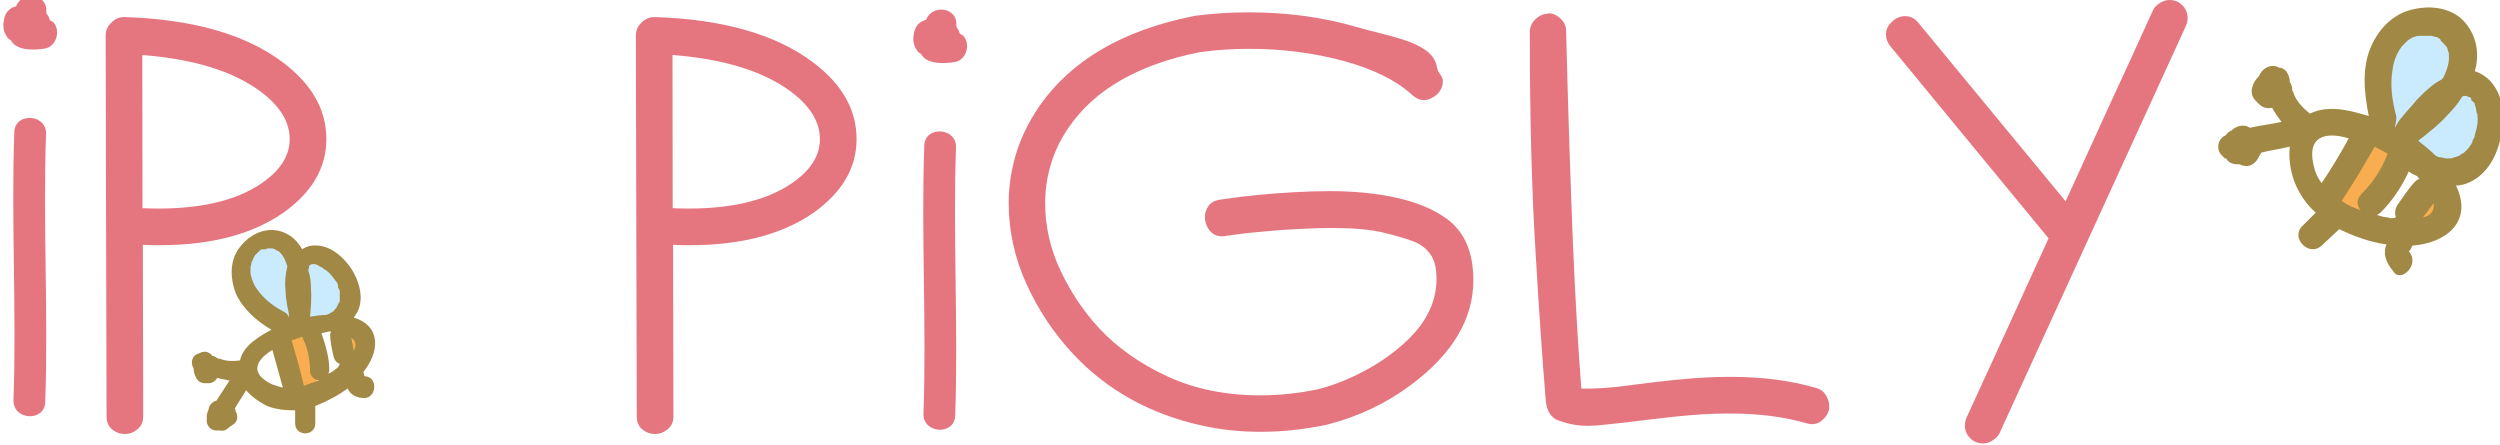 <?xml version="1.0" encoding="UTF-8" standalone="no"?>
<!-- Created with Inkscape (http://www.inkscape.org/) -->

<svg
   width="13.773mm"
   height="2.454mm"
   viewBox="0 0 13.773 2.454"
   version="1.1"
   id="svg1"
   sodipodi:docname="ippigly-title-dark.svg"
   inkscape:version="1.3.2 (091e20ef0f, 2023-11-25)"
   xml:space="preserve"
   xmlns:inkscape="http://www.inkscape.org/namespaces/inkscape"
   xmlns:sodipodi="http://sodipodi.sourceforge.net/DTD/sodipodi-0.dtd"
   xmlns="http://www.w3.org/2000/svg"
   xmlns:svg="http://www.w3.org/2000/svg"><sodipodi:namedview
     id="namedview1"
     pagecolor="#ffffff"
     bordercolor="#000000"
     borderopacity="0.25"
     inkscape:showpageshadow="2"
     inkscape:pageopacity="0.0"
     inkscape:pagecheckerboard="0"
     inkscape:deskcolor="#d1d1d1"
     inkscape:document-units="mm"
     showguides="false"
     inkscape:clip-to-page="true"
     inkscape:zoom="32.000001"
     inkscape:cx="14.234374"
     inkscape:cy="11.296874"
     inkscape:window-width="1920"
     inkscape:window-height="1123"
     inkscape:window-x="0"
     inkscape:window-y="0"
     inkscape:window-maximized="1"
     inkscape:current-layer="g88-6" /><defs
     id="defs1" /><g
     inkscape:label="Layer 1"
     inkscape:groupmode="layer"
     id="layer1"
     transform="translate(-19.538,-12.895)"><path
       style="font-size:3.175px;font-family:Chilanka;-inkscape-font-specification:Chilanka;fill:#e57680;stroke-width:0.265"
       d="m 20.325,14.244 0.002,0.944 c 0,0.032 -0.011,0.056 -0.033,0.073 -0.021,0.017 -0.043,0.025 -0.068,0.025 -0.026,0 -0.049,-0.008 -0.07,-0.025 -0.021,-0.017 -0.031,-0.041 -0.031,-0.073 l -0.005,-2.098 c 0,-0.027 0.01,-0.05 0.031,-0.07 0.021,-0.021 0.044,-0.031 0.07,-0.031 h 0.003 c 0.378,0.012 0.669,0.096 0.873,0.25 0.159,0.12 0.239,0.26 0.239,0.422 0,0.148 -0.069,0.275 -0.206,0.383 -0.173,0.134 -0.411,0.202 -0.716,0.202 -0.029,0 -0.058,-5e-4 -0.088,-0.002 z m -0.002,-0.202 c 0.03,0.001 0.059,0.002 0.087,0.002 0.26,0 0.459,-0.053 0.595,-0.158 0.086,-0.066 0.129,-0.141 0.129,-0.225 0,-0.094 -0.053,-0.181 -0.158,-0.26 -0.153,-0.114 -0.371,-0.181 -0.654,-0.203 z m 2.923,0.202 0.002,0.944 c 0,0.032 -0.011,0.056 -0.033,0.073 -0.021,0.017 -0.043,0.025 -0.068,0.025 -0.026,0 -0.049,-0.008 -0.07,-0.025 -0.021,-0.017 -0.031,-0.041 -0.031,-0.073 l -0.005,-2.098 c 0,-0.027 0.01,-0.05 0.031,-0.07 0.021,-0.021 0.044,-0.031 0.07,-0.031 h 0.003 c 0.378,0.012 0.669,0.096 0.873,0.25 0.159,0.12 0.239,0.26 0.239,0.422 0,0.148 -0.069,0.275 -0.206,0.383 -0.173,0.134 -0.411,0.202 -0.716,0.202 -0.029,0 -0.058,-5e-4 -0.088,-0.002 z m -0.002,-0.202 c 0.03,0.001 0.059,0.002 0.087,0.002 0.26,0 0.459,-0.053 0.595,-0.158 0.086,-0.066 0.129,-0.141 0.129,-0.225 0,-0.094 -0.053,-0.181 -0.158,-0.26 -0.153,-0.114 -0.371,-0.181 -0.654,-0.203 z m 4.212,-0.772 c 0.003,0.028 0.031,0.043 0.031,0.071 0,0.04 -0.02,0.071 -0.059,0.093 -0.038,0.021 -0.074,0.016 -0.109,-0.015 -0.088,-0.081 -0.214,-0.143 -0.378,-0.188 -0.163,-0.044 -0.336,-0.067 -0.519,-0.067 -0.094,0 -0.187,0.006 -0.278,0.019 -0.335,0.068 -0.574,0.205 -0.716,0.411 -0.047,0.067 -0.08,0.136 -0.101,0.208 -0.021,0.07 -0.031,0.141 -0.031,0.211 0,0.128 0.028,0.253 0.085,0.374 0.057,0.12 0.128,0.225 0.212,0.316 0.099,0.106 0.224,0.195 0.375,0.265 0.151,0.07 0.322,0.105 0.515,0.105 0.103,0 0.209,-0.011 0.318,-0.034 0.082,-0.021 0.163,-0.053 0.245,-0.096 0.083,-0.043 0.157,-0.094 0.222,-0.152 0.066,-0.058 0.114,-0.119 0.144,-0.183 0.027,-0.057 0.04,-0.116 0.04,-0.177 0,-0.061 -0.012,-0.107 -0.036,-0.138 -0.023,-0.032 -0.056,-0.056 -0.099,-0.071 -0.042,-0.015 -0.094,-0.03 -0.155,-0.045 -0.074,-0.018 -0.17,-0.026 -0.287,-0.026 -0.058,0 -0.121,0.002 -0.189,0.006 -0.068,0.003 -0.132,0.008 -0.192,0.014 -0.06,0.005 -0.106,0.01 -0.14,0.015 l -0.065,0.009 c -0.005,0.001 -0.011,0.002 -0.017,0.002 -0.03,0 -0.054,-0.011 -0.071,-0.033 -0.017,-0.023 -0.025,-0.047 -0.025,-0.073 0,-0.022 0.006,-0.042 0.019,-0.06 0.013,-0.02 0.035,-0.032 0.064,-0.036 l 0.065,-0.009 c 0.035,-0.005 0.083,-0.011 0.144,-0.017 0.061,-0.006 0.127,-0.011 0.197,-0.015 0.07,-0.004 0.137,-0.006 0.2,-0.006 0.134,0 0.257,0.012 0.369,0.037 0.113,0.025 0.205,0.064 0.278,0.118 0.095,0.071 0.143,0.183 0.143,0.335 0,0.214 -0.114,0.406 -0.343,0.577 -0.138,0.103 -0.294,0.177 -0.465,0.22 -0.125,0.026 -0.246,0.039 -0.364,0.039 -0.11,0 -0.217,-0.011 -0.321,-0.034 -0.288,-0.063 -0.527,-0.196 -0.715,-0.398 -0.102,-0.11 -0.187,-0.236 -0.253,-0.38 -0.066,-0.145 -0.099,-0.294 -0.099,-0.448 0,-0.09 0.013,-0.18 0.04,-0.27 0.027,-0.09 0.07,-0.178 0.129,-0.264 0.174,-0.251 0.455,-0.416 0.843,-0.495 h 0.003 c 0.001,-0.001 0.002,-0.002 0.003,-0.002 0.1,-0.013 0.202,-0.02 0.305,-0.02 0.212,0 0.411,0.027 0.598,0.082 0.187,0.054 0.423,0.083 0.439,0.225 z m 0.612,-0.302 c 0.025,0 0.047,0.01 0.067,0.029 0.021,0.02 0.031,0.042 0.031,0.068 0.011,0.441 0.024,0.827 0.037,1.157 0.014,0.329 0.03,0.6 0.047,0.814 h 0.017 c 0.08,0 0.164,-0.006 0.254,-0.019 0.091,-0.012 0.18,-0.023 0.267,-0.031 0.099,-0.01 0.193,-0.015 0.282,-0.015 0.18,0 0.338,0.021 0.476,0.062 0.022,0.006 0.039,0.019 0.051,0.039 0.012,0.02 0.019,0.04 0.019,0.062 0,0.027 -0.012,0.052 -0.037,0.074 -0.024,0.023 -0.053,0.029 -0.088,0.019 -0.123,-0.036 -0.265,-0.054 -0.426,-0.054 -0.095,0 -0.194,0.006 -0.296,0.017 -0.101,0.011 -0.195,0.022 -0.281,0.033 -0.042,0.005 -0.08,0.009 -0.113,0.012 -0.032,0.004 -0.062,0.006 -0.09,0.006 -0.054,0 -0.107,-0.01 -0.16,-0.029 -0.042,-0.015 -0.066,-0.052 -0.071,-0.11 -0.018,-0.213 -0.037,-0.489 -0.057,-0.829 -0.021,-0.34 -0.031,-0.741 -0.031,-1.201 0,-0.027 0.01,-0.051 0.031,-0.071 0.022,-0.021 0.046,-0.031 0.073,-0.031 z m 2.395,2.37 c -0.028,0 -0.052,-0.01 -0.071,-0.029 -0.02,-0.02 -0.029,-0.043 -0.029,-0.071 0,-0.014 0.003,-0.028 0.009,-0.042 l 0.226,-0.493 c 0.075,-0.165 0.151,-0.33 0.226,-0.495 l -0.873,-1.06 c -0.015,-0.02 -0.023,-0.04 -0.023,-0.062 0,-0.027 0.011,-0.051 0.033,-0.071 0.022,-0.021 0.046,-0.031 0.073,-0.031 0.029,0 0.053,0.012 0.073,0.037 l 0.811,0.983 c 0.08,-0.176 0.16,-0.351 0.24,-0.526 0.081,-0.175 0.161,-0.349 0.24,-0.524 0.007,-0.016 0.019,-0.029 0.036,-0.04 0.017,-0.012 0.035,-0.019 0.056,-0.019 0.028,0 0.052,0.01 0.071,0.029 0.02,0.02 0.029,0.043 0.029,0.071 0,0.014 -0.003,0.028 -0.009,0.042 l -1.026,2.242 c -0.007,0.016 -0.019,0.029 -0.036,0.04 -0.017,0.012 -0.035,0.019 -0.056,0.019 z"
       id="text1"
       aria-label="IP PIGLY"
       sodipodi:nodetypes="cccsscccsccscscccscsccccccsscccsccscscccscscccsscccscccsccssccccscccsccccscscsccssccsccscccssccccscsscccccsccscssccscccsccssccccssccccsssccsccsssccccc" /><g
       id="g89"
       transform="matrix(0.265,0,0,0.265,7.89,69.426)">
	
	
	<g
   id="g88">
		
		
		<path
   fill="#333333"
   d="m 63.83,-210.264 c -0.066,1.855 0.049,3.721 -0.017,5.576 -0.007,0.417 -0.667,0.386 -0.66,-0.031 0.066,-1.855 -0.049,-3.721 0.017,-5.576 0.007,-0.417 0.667,-0.386 0.66,0.03 z m -0.727,-1.939 c -0.035,-0.02 -0.07,-0.041 -0.078,-0.068 -0.092,-0.123 -0.094,-0.241 -0.069,-0.367 0.026,-0.125 0.086,-0.231 0.252,-0.275 0.119,-0.328 0.669,-0.268 0.627,0.128 l 0.007,0.028 c 0.042,0.048 0.05,0.075 0.065,0.131 l 0.07,0.041 c 0.162,0.164 0.078,0.512 -0.178,0.552 -0.256,0.039 -0.583,0.038 -0.697,-0.169 z"
   id="path50"
   sodipodi:nodetypes="cccccccscccccsc"
   style="fill:#e57680;fill-opacity:1;stroke-width:0.286" /><path
   fill="#333333"
   d="m 44.912,-210.545 c -0.066,1.855 0.049,3.721 -0.017,5.576 -0.007,0.417 -0.667,0.386 -0.66,-0.031 0.066,-1.855 -0.049,-3.721 0.017,-5.576 0.007,-0.417 0.667,-0.386 0.66,0.03 z m -0.727,-1.939 c -0.035,-0.02 -0.07,-0.041 -0.078,-0.068 -0.092,-0.123 -0.094,-0.241 -0.069,-0.367 0.026,-0.125 0.086,-0.231 0.252,-0.275 0.119,-0.328 0.669,-0.268 0.627,0.128 l 0.007,0.028 c 0.042,0.048 0.05,0.075 0.065,0.131 l 0.07,0.041 c 0.162,0.164 0.078,0.512 -0.178,0.552 -0.256,0.039 -0.583,0.038 -0.697,-0.169 z"
   id="path50-6"
   sodipodi:nodetypes="cccccccscccccsc"
   style="fill:#e57680;fill-opacity:1;stroke-width:0.286" />
		
		
		
		
		
		
		
		<g
   id="g75">
			
			
			
			
			
			
			
			
			
			
			
		</g>
		
		
		
	<g
   id="g89-0"
   transform="translate(126.292,-409.137)">
	
	<g
   id="g19">
		
		
	</g>
	<g
   id="g88-6">
		
		
		
		
		
		
		
		
		
		
		
		<g
   id="g79"
   transform="matrix(0.182,0,0,0.182,-63.48,161.81)">
			<path
   fill="#f9ad51"
   d="m -68.798,225.2 c -0.6,-0.7 -1.5,-0.3 -1.8,0.3 -0.3,0.2 -0.5,0.6 -0.4,1.2 0.3,1.5 0.6,3.1 1.5,4.4 0.7,0.9 2.1,0.6 2.1,-0.6 0.2,-1.8 -0.3,-3.9 -1.4,-5.3 z"
   id="path76" />
			<path
   fill="#f9ad51"
   d="m -62.398,225.6 c 0,-0.2 -0.1,-0.3 -0.1,-0.5 -0.1,-0.6 -0.8,-1 -1.4,-0.8 -0.2,0.1 -0.4,0.2 -0.5,0.4 -0.4,0.4 -0.5,0.9 -0.2,1.4 0,0.1 0.1,0.2 0.1,0.2 0.1,0.3 0.1,0.5 0.2,0.8 0.1,0.5 0.6,0.8 1.1,0.8 0.7,0 1.1,-0.5 1.1,-1.1 0,-0.5 -0.1,-0.9 -0.3,-1.2 z"
   id="path77" />
			<path
   fill="#caebfe"
   d="m -66.398,217 c -1.5,-1 -2.5,-0.5 -3.3,0.6 0,-0.2 -0.1,-0.5 -0.1,-0.7 -0.5,-1.8 -2.3,-2.9 -4.1,-1.9 -3.7,2 -0.1,8.1 3,8.7 0.5,0.1 0.9,-0.1 1.1,-0.4 2,0 4,0.5 5.1,-1.6 1,-1.7 -0.3,-3.8 -1.7,-4.7 z"
   id="path78" />
			<path
   fill="#333333"
   d="m -61.998,229.8 c 0,-0.2 -0.1,-0.4 -0.1,-0.5 1.8,-2.2 2.1,-5.2 -1.1,-6.2 0.2,-0.3 0.5,-0.7 0.6,-1.1 0.5,-1.5 -0.1,-3.3 -0.9,-4.5 -0.8,-1.2 -2.1,-2.4 -3.6,-2.6 -0.8,-0.1 -1.4,0 -2,0.4 -0.7,-1.3 -2,-2.2 -3.5,-2.2 -1.5,0 -2.9,0.9 -3.8,2.2 -1,1.5 -0.9,3.4 -0.3,5 0.8,1.8 2.4,3.2 4.1,4.2 -0.6,0.3 -1.3,0.7 -1.8,1.1 -1,0.7 -1.6,1.5 -1.8,2.4 -0.8,0.1 -1.6,0.1 -2.3,-0.2 -0.1,0 -0.1,0 -0.2,0 -0.1,-0.1 -0.3,-0.2 -0.5,-0.3 -0.1,0 -0.2,0 -0.2,-0.1 -0.2,-0.2 -0.5,-0.4 -0.8,-0.4 -0.3,0 -0.5,0.1 -0.7,0.2 -0.8,0.2 -1,1.1 -0.6,1.7 0,0.4 0.1,0.7 0.3,1.1 0.2,0.4 0.6,0.6 1,0.6 h 0.4 c 0.5,0 0.8,-0.3 1,-0.6 0.5,0.1 0.9,0.2 1.4,0.3 -0.5,0.8 -1,1.5 -1.5,2.3 -0.5,0.1 -0.9,0.6 -0.9,1.1 0,-0.2 0,0 -0.1,0.2 -0.1,0.2 -0.1,0.4 -0.1,0.7 0,0.1 0,0.2 0,0.3 0,0.6 0.5,1.1 1.1,1.1 v 0 c 0.1,0 0.1,0 0.2,0 0.1,0 0.1,0 0.2,0 0.5,0.1 0.8,-0.1 1.1,-0.4 0.1,-0.1 0.2,-0.1 0.3,-0.2 0.7,-0.4 0.7,-1.1 0.4,-1.6 0,-0.1 0,-0.2 -0.1,-0.3 0.4,-0.7 0.9,-1.4 1.3,-2.1 0.6,0.7 1.4,1.3 2.4,1.8 1,0.4 2.1,0.5 3.2,0.5 v 1.5 c 0,1.5 2.3,1.5 2.3,0 v -2 c 1.3,-0.5 2.6,-1.2 3.7,-2 0.3,0.7 1,1.1 2,1.1 1.4,-0.2 1.4,-2.5 -0.1,-2.5 z m -6.3,-12.6 c 0,0 0.1,-0.1 0.1,-0.1 0,0 0.2,-0.1 0.2,-0.1 0,0 0.1,0 0.1,0 0.1,0 0.1,0 0.2,0 0.1,0 0.2,0 0.3,0.1 0.1,0 0.1,0 0.2,0.1 0,0 0,0 0,0 0.1,0.1 0.3,0.1 0.4,0.2 0.1,0.1 0.5,0.4 0.3,0.2 0.7,0.5 0.9,0.9 1.3,1.4 0.1,0.1 0.2,0.3 0.2,0.5 0,0 0,0.1 0,0.1 0,0.1 0,0.1 0.1,0.2 0.1,0.2 0.1,0.3 0.1,0.5 0,0.1 0,0.1 0,0.2 0,0 0,0 0,0.2 0,0.1 0,0.2 0,0.4 0,0 0,0.3 -0.1,0.3 -0.1,0.2 -0.2,0.4 -0.3,0.6 -0.1,0.1 -0.4,0.4 -0.2,0.3 -0.2,0.1 -0.3,0.2 -0.5,0.3 -0.1,0.1 -0.3,0.1 -0.4,0.2 -0.6,0 -1.3,0.1 -1.9,0.2 0.1,-1.1 0.2,-2.2 0.1,-3.4 0,-0.7 -0.1,-1.3 -0.3,-1.9 0.1,-0.4 0.1,-0.4 0.1,-0.5 z m -4.3,13.5 c -2.6,-1.3 -1.7,-2.8 0.1,-3.9 0.4,1.4 0.8,2.9 1.2,4.3 -0.4,-0.1 -0.8,-0.2 -1.3,-0.4 z m 1.5,-8.2 c -1.1,-0.6 -2.1,-1.3 -2.9,-2.3 -0.5,-0.6 -0.8,-1.2 -1,-2.1 0,0 0,0 0,-0.1 0,-0.1 0,-0.2 0,-0.3 0,-0.1 0,-0.3 0,-0.4 0,0 0.1,-0.3 0.1,-0.4 0,-0.1 0,-0.2 0.1,-0.2 0,0 0,-0.1 0,-0.1 0,0 0,0 0,0 0.1,-0.1 0.1,-0.3 0.2,-0.4 0,-0.1 0.1,-0.1 0.1,-0.2 0,0 0,0 0,0 0,0 0,0 0,0 0.1,-0.1 0.2,-0.2 0.3,-0.3 0.1,-0.1 0.1,-0.1 0.1,-0.1 0,0 0,0 0.1,-0.1 0.1,-0.1 0.2,-0.2 0.4,-0.2 0,0 0,0 0.1,0 0,0 0.1,0 0.1,0 0.1,0 0.2,0 0.3,-0.1 0,0 0.3,0 0.4,0 0,0 0.1,0 0.1,0 0,0 0.1,0 0.1,0 0.1,0 0.2,0.1 0.3,0.1 0.1,0.1 0.2,0.1 0.3,0.2 0,0 0,0 0.1,0 0.1,0.1 0.1,0.1 0.2,0.2 0.4,0.4 0.6,0.9 0.8,1.5 0,0 0,0.1 0,0.1 -0.2,0.8 -0.3,1.8 -0.2,2.6 0,0.6 0.1,1.3 0.2,1.9 0.1,0.4 0.2,0.8 0.2,1.3 -0.1,-0.2 -0.2,-0.5 -0.5,-0.6 z m 2.2,8.4 c -0.4,-1.7 -0.9,-3.5 -1.4,-5.2 0.4,-0.1 0.8,-0.3 1.2,-0.4 0.6,1.2 0.9,2.5 0.9,3.9 0,0.6 0.5,1 1,1.1 -0.6,0.2 -1.2,0.4 -1.7,0.6 z m 3.6,-1.9 c -0.2,0.2 -0.5,0.4 -0.8,0.5 0,-0.1 0.1,-0.2 0.1,-0.4 0,-1.4 -0.4,-2.8 -0.9,-4.2 0.3,-0.1 0.5,-0.1 0.8,-0.2 0.1,0 0.2,0 0.3,0 0,0.1 -0.1,0.2 -0.1,0.3 0,0.9 0.2,1.7 0.4,2.6 0.1,0.4 0.4,0.7 0.7,0.8 -0.1,0.3 -0.3,0.5 -0.5,0.6 z m 2.1,-2.1 c -0.1,-0.5 -0.2,-1 -0.3,-1.5 0.6,0.4 0.6,0.9 0.3,1.5 z"
   id="path79"
   style="fill:#a18844;fill-opacity:1" />
		</g>
		<g
   id="g83"
   transform="matrix(0.245,0,0,0.245,-182.052,147.435)">
			<path
   fill="#f9ad51"
   d="m 609.9,210.7 c 0.1,-0.9 -0.8,-1.3 -1.5,-1 -0.4,-0.1 -0.8,0.1 -1.1,0.5 -0.9,1.3 -1.9,2.6 -2.1,4.1 -0.2,1.1 1,1.9 1.9,1.1 1.4,-1.1 2.6,-2.9 2.8,-4.7 z"
   id="path80" />
			<path
   fill="#f9ad51"
   d="m 614.1,215.6 c 0.1,-0.1 0.2,-0.3 0.3,-0.4 0.4,-0.5 0.1,-1.3 -0.4,-1.6 -0.2,-0.1 -0.4,-0.2 -0.6,-0.1 -0.5,0 -1,0.3 -1.2,0.8 0,0.1 -0.1,0.2 -0.1,0.2 -0.1,0.2 -0.3,0.4 -0.4,0.6 -0.3,0.4 -0.2,1 0.2,1.4 0.5,0.5 1.1,0.4 1.6,0 0.3,-0.2 0.5,-0.5 0.6,-0.9 z"
   id="path81" />
			<path
   fill="#caebfe"
   d="m 617.6,206.8 c -0.3,-1.8 -1.4,-2.1 -2.7,-1.9 0.1,-0.2 0.3,-0.4 0.4,-0.6 0.9,-1.6 0.5,-3.7 -1.4,-4.3 -4,-1.3 -5.9,5.5 -4.2,8.2 0.3,0.4 0.7,0.6 1.1,0.5 1.3,1.4 2.4,3.2 4.7,2.6 1.7,-0.5 2.3,-2.9 2.1,-4.5 z"
   id="path82" />
			<path
   fill="#333333"
   d="m 611.4,218.8 c 0.2,-0.2 0.2,-0.3 0.3,-0.5 2.8,-0.2 5.2,-2 3.7,-5.1 0.4,0 0.8,-0.1 1.2,-0.3 1.5,-0.7 2.3,-2.3 2.6,-3.8 0.3,-1.4 0.3,-3.2 -0.6,-4.4 -0.4,-0.6 -1,-1 -1.6,-1.2 0.4,-1.4 0.2,-2.9 -0.8,-4.1 -1,-1.2 -2.7,-1.5 -4.2,-1.2 -1.8,0.3 -3.1,1.6 -3.8,3.2 -0.8,1.8 -0.6,3.9 -0.2,5.9 -0.7,-0.2 -1.4,-0.4 -2,-0.5 -1.2,-0.2 -2.2,-0.1 -3,0.3 -0.6,-0.5 -1.2,-1.1 -1.4,-1.8 0,-0.1 -0.1,-0.1 -0.1,-0.2 0,-0.2 0,-0.3 -0.1,-0.5 0,-0.1 -0.1,-0.1 -0.1,-0.2 0,-0.3 -0.1,-0.6 -0.3,-0.9 -0.2,-0.2 -0.4,-0.3 -0.6,-0.3 -0.7,-0.4 -1.5,0.1 -1.7,0.7 -0.3,0.3 -0.5,0.6 -0.6,1 -0.1,0.4 0,0.8 0.3,1.1 l 0.3,0.3 c 0.3,0.3 0.7,0.4 1.1,0.3 0.2,0.4 0.5,0.8 0.8,1.2 -0.9,0.2 -1.8,0.3 -2.7,0.5 -0.4,-0.3 -1,-0.2 -1.4,0.1 0.1,-0.1 0,0 -0.1,0.1 -0.2,0.1 -0.4,0.2 -0.5,0.4 -0.1,0.1 -0.2,0.1 -0.3,0.2 -0.5,0.4 -0.5,1.2 0,1.6 v 0 c 0,0 0.1,0.1 0.1,0.1 0,0.1 0.1,0.1 0.2,0.1 0.2,0.4 0.6,0.5 1.1,0.5 0.1,0 0.2,0.1 0.3,0.1 0.7,0.2 1.2,-0.3 1.4,-0.8 0.1,-0.1 0.1,-0.2 0.2,-0.3 0.8,-0.2 1.6,-0.3 2.4,-0.5 -0.1,0.9 0,1.9 0.4,3 0.4,1 1,1.9 1.8,2.6 l -1.1,1.1 c -1.1,1 0.5,2.7 1.6,1.7 l 1.5,-1.4 c 1.2,0.6 2.6,1.1 4,1.3 -0.3,0.7 -0.1,1.5 0.6,2.3 0.6,1 2.3,-0.6 1.3,-1.7 z m 4.7,-13.2 c 0,0 0.1,0 0.2,0 0,0 0.2,0.1 0.2,0.1 0,0 0,0 0.1,0 0,0 0.1,0.1 0.1,0.2 0,0.1 0.1,0.2 0.2,0.2 0,0.1 0.1,0.1 0.1,0.2 0,0 0,0 0,0 0,0.1 0.1,0.3 0.1,0.4 0,0.1 0.1,0.6 0.1,0.3 0.1,0.9 0,1.2 -0.2,1.9 0,0.2 -0.1,0.3 -0.2,0.5 0,0 0,0.1 0,0.1 0,0.1 -0.1,0.1 -0.1,0.2 -0.1,0.1 -0.2,0.3 -0.3,0.4 -0.1,0.1 -0.1,0.1 -0.1,0.1 0,0 0,0 -0.1,0.1 -0.1,0.1 -0.2,0.2 -0.3,0.2 0,0 -0.2,0.2 -0.3,0.2 -0.2,0.1 -0.4,0.1 -0.6,0.2 -0.1,0 -0.6,0 -0.4,0 -0.2,0 -0.4,-0.1 -0.6,-0.1 -0.1,0 -0.3,-0.1 -0.4,-0.2 -0.4,-0.4 -0.9,-0.8 -1.4,-1.2 0.9,-0.7 1.8,-1.4 2.5,-2.2 0.5,-0.5 0.9,-1 1.2,-1.5 0.1,-0.1 0.1,-0.1 0.2,-0.1 z m -12.7,6.2 c -0.8,-2.8 0.9,-3.2 2.9,-2.6 -0.7,1.3 -1.5,2.6 -2.3,3.8 -0.3,-0.4 -0.5,-0.8 -0.6,-1.2 z m 6.9,-4.6 c -0.3,-1.2 -0.5,-2.4 -0.3,-3.7 0.1,-0.8 0.3,-1.4 0.8,-2.1 0,0 0,0 0,0 0.1,-0.1 0.1,-0.1 0.2,-0.2 0.1,-0.1 0.2,-0.2 0.3,-0.3 0,0 0.3,-0.2 0.3,-0.2 0.1,0 0.1,-0.1 0.2,-0.1 0,0 0.1,0 0.1,0 0,0 0,0 0,0 0.1,-0.1 0.3,-0.1 0.5,-0.1 0.1,0 0.2,0 0.2,0 v 0 c 0,0 0,0 0,0 0.2,0 0.3,0 0.5,0 0.1,0 0.1,0 0.1,0 0,0 0.1,0 0.1,0 0.1,0 0.3,0.1 0.4,0.1 0,0 0,0 0.1,0 0,0 0,0 0.1,0.1 0.1,0 0.2,0.1 0.2,0.2 0,0 0.2,0.2 0.3,0.3 0,0 0,0 0.1,0.1 0,0 0,0.1 0.1,0.1 0,0 0.1,0.2 0.1,0.3 0,0.1 0.1,0.2 0.1,0.3 0,0 0,0 0,0.1 0,0.1 0,0.2 0,0.3 0,0.5 -0.2,1.1 -0.5,1.7 0,0 -0.1,0 -0.1,0.1 -0.8,0.4 -1.4,1 -2.1,1.7 -0.4,0.5 -0.8,0.9 -1.2,1.4 -0.3,0.3 -0.5,0.7 -0.7,1 0.1,-0.5 0.2,-0.8 0.1,-1.1 z m -4.6,7.3 c 1,-1.5 1.9,-3 2.8,-4.6 0.4,0.2 0.7,0.4 1.1,0.6 -0.5,1.3 -1.2,2.4 -2.2,3.4 -0.5,0.5 -0.4,1 -0.1,1.4 -0.5,-0.2 -1.1,-0.4 -1.6,-0.8 z m 3.9,1.4 c -0.3,0 -0.6,-0.1 -0.9,-0.2 0.1,-0.1 0.2,-0.1 0.3,-0.2 1,-1 1.8,-2.2 2.4,-3.5 0.2,0.2 0.5,0.3 0.7,0.4 0.1,0.1 0.1,0.2 0.2,0.2 -0.1,0.1 -0.2,0.1 -0.3,0.2 -0.6,0.6 -1.1,1.4 -1.6,2.1 -0.2,0.4 -0.2,0.7 -0.1,1 -0.2,0.1 -0.5,0.1 -0.7,0 z m 3,0 c 0.3,-0.4 0.6,-0.8 0.9,-1.2 0.1,0.7 -0.3,1.1 -0.9,1.2 z"
   id="path83"
   style="fill:#a18844;fill-opacity:1" />
		</g>
		
	</g>
</g></g>
</g></g></svg>
